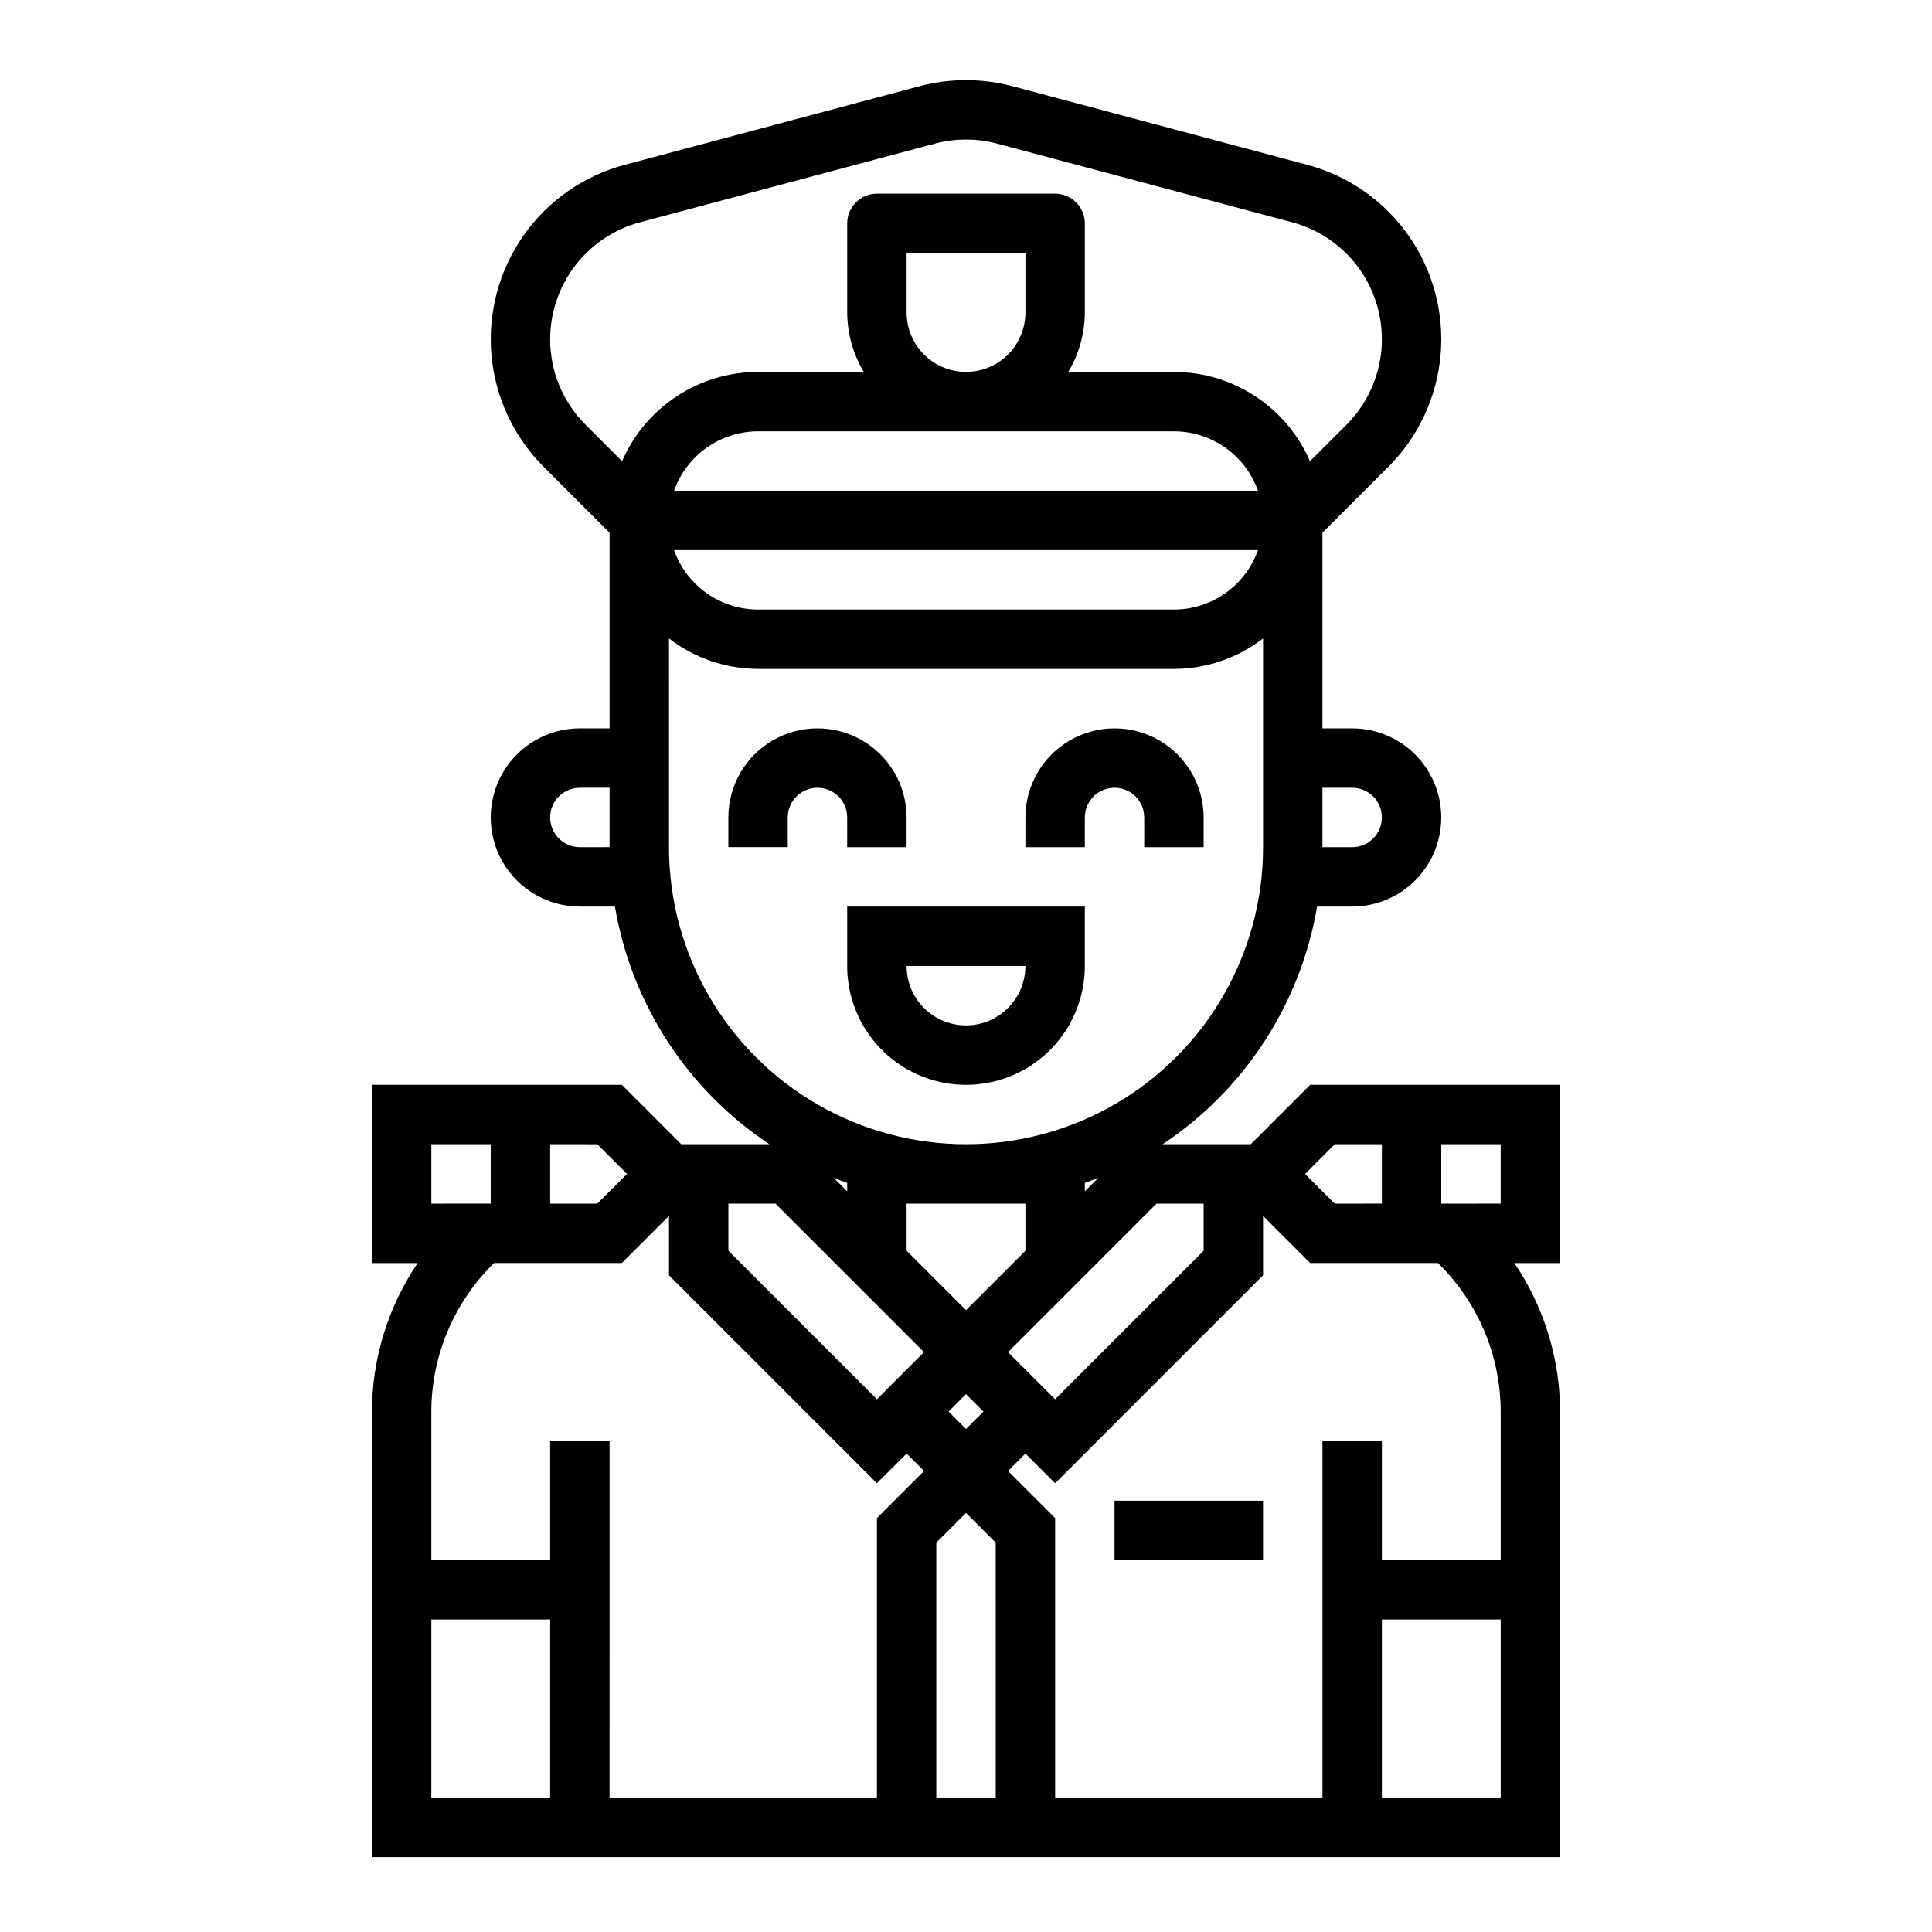 <?xml version="1.0" encoding="UTF-8"?>
<!-- Uploaded to: SVG Repo, www.svgrepo.com, Generator: SVG Repo Mixer Tools -->
<svg fill="#000000" width="800px" height="800px" version="1.1" viewBox="144 144 512 512" xmlns="http://www.w3.org/2000/svg">
 <g>
  <path d="m431.49 400v-15.746h-62.977v15.746c0 11.25 6 21.645 15.742 27.27 9.742 5.625 21.746 5.625 31.488 0 9.742-5.625 15.746-16.02 15.746-27.27zm-47.23 0h31.488-0.004c0 5.625-3 10.82-7.871 13.633s-10.875 2.812-15.746 0-7.871-8.008-7.871-13.633z"/>
  <path d="m557.44 431.49h-66.234l-15.742 15.742h-23.359c21.758-14.441 36.57-37.234 40.938-62.977h9.297c8.438 0 16.23-4.5 20.449-11.809 4.219-7.305 4.219-16.309 0-23.613-4.219-7.309-12.012-11.809-20.449-11.809h-7.875v-51.848l17.484-17.484v0.004c7.953-7.957 12.852-18.457 13.828-29.664 0.973-11.207-2.031-22.398-8.492-31.605-6.457-9.207-15.957-15.844-26.824-18.742l-78.141-20.84c-8.074-2.144-16.57-2.144-24.645 0l-78.129 20.84c-10.871 2.898-20.367 9.535-26.824 18.746-6.457 9.207-9.465 20.398-8.488 31.605 0.977 11.203 5.875 21.707 13.828 29.66l17.477 17.48v51.848h-7.871c-8.438 0-16.234 4.5-20.453 11.809-4.219 7.305-4.219 16.309 0 23.613 4.219 7.309 12.016 11.809 20.453 11.809h9.297c4.363 25.742 19.18 48.535 40.934 62.977h-23.355l-15.742-15.742h-66.238v47.23h12.121c-7.863 11.625-12.082 25.328-12.121 39.359v118.08h314.88v-118.08c-0.039-14.031-4.258-27.734-12.121-39.359h12.121zm-15.742 15.742v15.742l-15.746 0.004v-15.746zm-43.973 0h12.484v15.742l-12.484 0.004-7.871-7.871zm-74.109 67.59-12.484-12.484 39.359-39.359h12.488v12.484zm-23.617 7.871-4.609-4.613 4.613-4.613 4.613 4.613zm-31.488-62.977-3.559-3.559c1.164 0.473 2.363 0.883 3.559 1.309zm15.746 3.262h31.488v12.484l-15.742 15.742-15.742-15.742zm47.23-5.512c1.188-0.426 2.363-0.836 3.559-1.309l-3.555 3.559zm70.852-104.7c4.348 0 7.871 3.523 7.871 7.871 0 4.348-3.523 7.875-7.871 7.875h-7.875v-15.746zm-118.08-125.95v-15.742h31.488v15.742c0 5.625-3 10.824-7.871 13.637s-10.875 2.812-15.746 0-7.871-8.012-7.871-13.637zm70.848 31.488c4.883 0.008 9.645 1.523 13.633 4.34 3.988 2.82 7.004 6.805 8.637 11.406h-154.75c1.633-4.602 4.648-8.586 8.637-11.406 3.988-2.816 8.75-4.332 13.633-4.34zm22.27 31.488c-1.633 4.602-4.648 8.586-8.637 11.406-3.988 2.816-8.75 4.336-13.633 4.34h-110.21c-4.883-0.004-9.645-1.523-13.633-4.34-3.988-2.82-7.004-6.805-8.637-11.406zm-187.58-55.891c0.008-7.066 2.344-13.93 6.644-19.535 4.305-5.602 10.336-9.629 17.16-11.457l78.141-20.844c5.414-1.445 11.113-1.445 16.531 0l78.137 20.836c7.289 1.945 13.66 6.394 17.992 12.57 4.332 6.18 6.348 13.684 5.691 21.199-0.652 7.516-3.938 14.559-9.27 19.895l-9.66 9.66c-3.055-7.027-8.094-13.008-14.496-17.211-6.406-4.203-13.898-6.445-21.559-6.453h-27.992c2.836-4.766 4.348-10.199 4.379-15.746v-23.613c0-2.09-0.832-4.09-2.309-5.566-1.477-1.477-3.477-2.309-5.566-2.309h-47.23c-4.348 0-7.871 3.527-7.871 7.875v23.617-0.004c0.031 5.547 1.539 10.98 4.375 15.746h-27.992c-7.66 0.008-15.152 2.25-21.555 6.453-6.406 4.203-11.445 10.184-14.5 17.211l-9.66-9.66c-6.027-6-9.41-14.16-9.391-22.664zm7.875 134.61c-4.348 0-7.875-3.527-7.875-7.875 0-4.348 3.527-7.871 7.875-7.871h7.871v15.742zm23.617 0-0.004-55.309c6.773 5.207 15.074 8.043 23.617 8.074h110.21c8.547-0.031 16.844-2.867 23.617-8.074v55.309c0 28.121-15.004 54.109-39.359 68.172s-54.363 14.062-78.723 0c-24.355-14.062-39.359-40.051-39.359-68.172zm15.742 94.465h12.484l19.004 19 2.305 2.305 13.438 13.441 4.613 4.613-12.484 12.484-39.359-39.359zm-34.746-15.742 7.871 7.871-7.871 7.871h-12.488v-15.746zm-43.977-0.004h15.742v15.742l-15.742 0.004zm0 173.18v-47.23h31.488v47.23zm47.23 0 0.004-94.465h-15.746v31.488h-31.488v-39.359c0.027-14.824 6.023-29.012 16.637-39.359h33.852l12.488-12.484v15.742l55.105 55.105 7.871-7.871 4.613 4.613-12.484 12.484v74.105zm86.594 0v-67.59l7.871-7.871 7.871 7.871 0.004 67.59zm149.57 0h-31.488v-47.23h31.488zm-31.488-62.977v-31.488h-15.746v94.465h-70.848v-74.105l-12.484-12.484 4.613-4.613 7.871 7.871 55.105-55.105v-15.742l12.484 12.484h33.852c10.613 10.348 16.613 24.535 16.641 39.359v39.359z"/>
  <path d="m368.51 368.51h15.742v-7.875c0-8.434-4.5-16.23-11.809-20.449-7.305-4.219-16.309-4.219-23.613 0-7.309 4.219-11.809 12.016-11.809 20.449v7.871h15.742v-7.871c0-4.348 3.523-7.871 7.871-7.871 4.348 0 7.875 3.523 7.875 7.871z"/>
  <path d="m431.49 360.64c0-4.348 3.523-7.871 7.871-7.871s7.871 3.523 7.871 7.871v7.871h15.742l0.004-7.871c0-8.434-4.504-16.23-11.809-20.449-7.309-4.219-16.309-4.219-23.617 0-7.309 4.219-11.809 12.016-11.809 20.449v7.871h15.742z"/>
  <path d="m439.36 541.7h39.359v15.742h-39.359z"/>
 </g>
</svg>